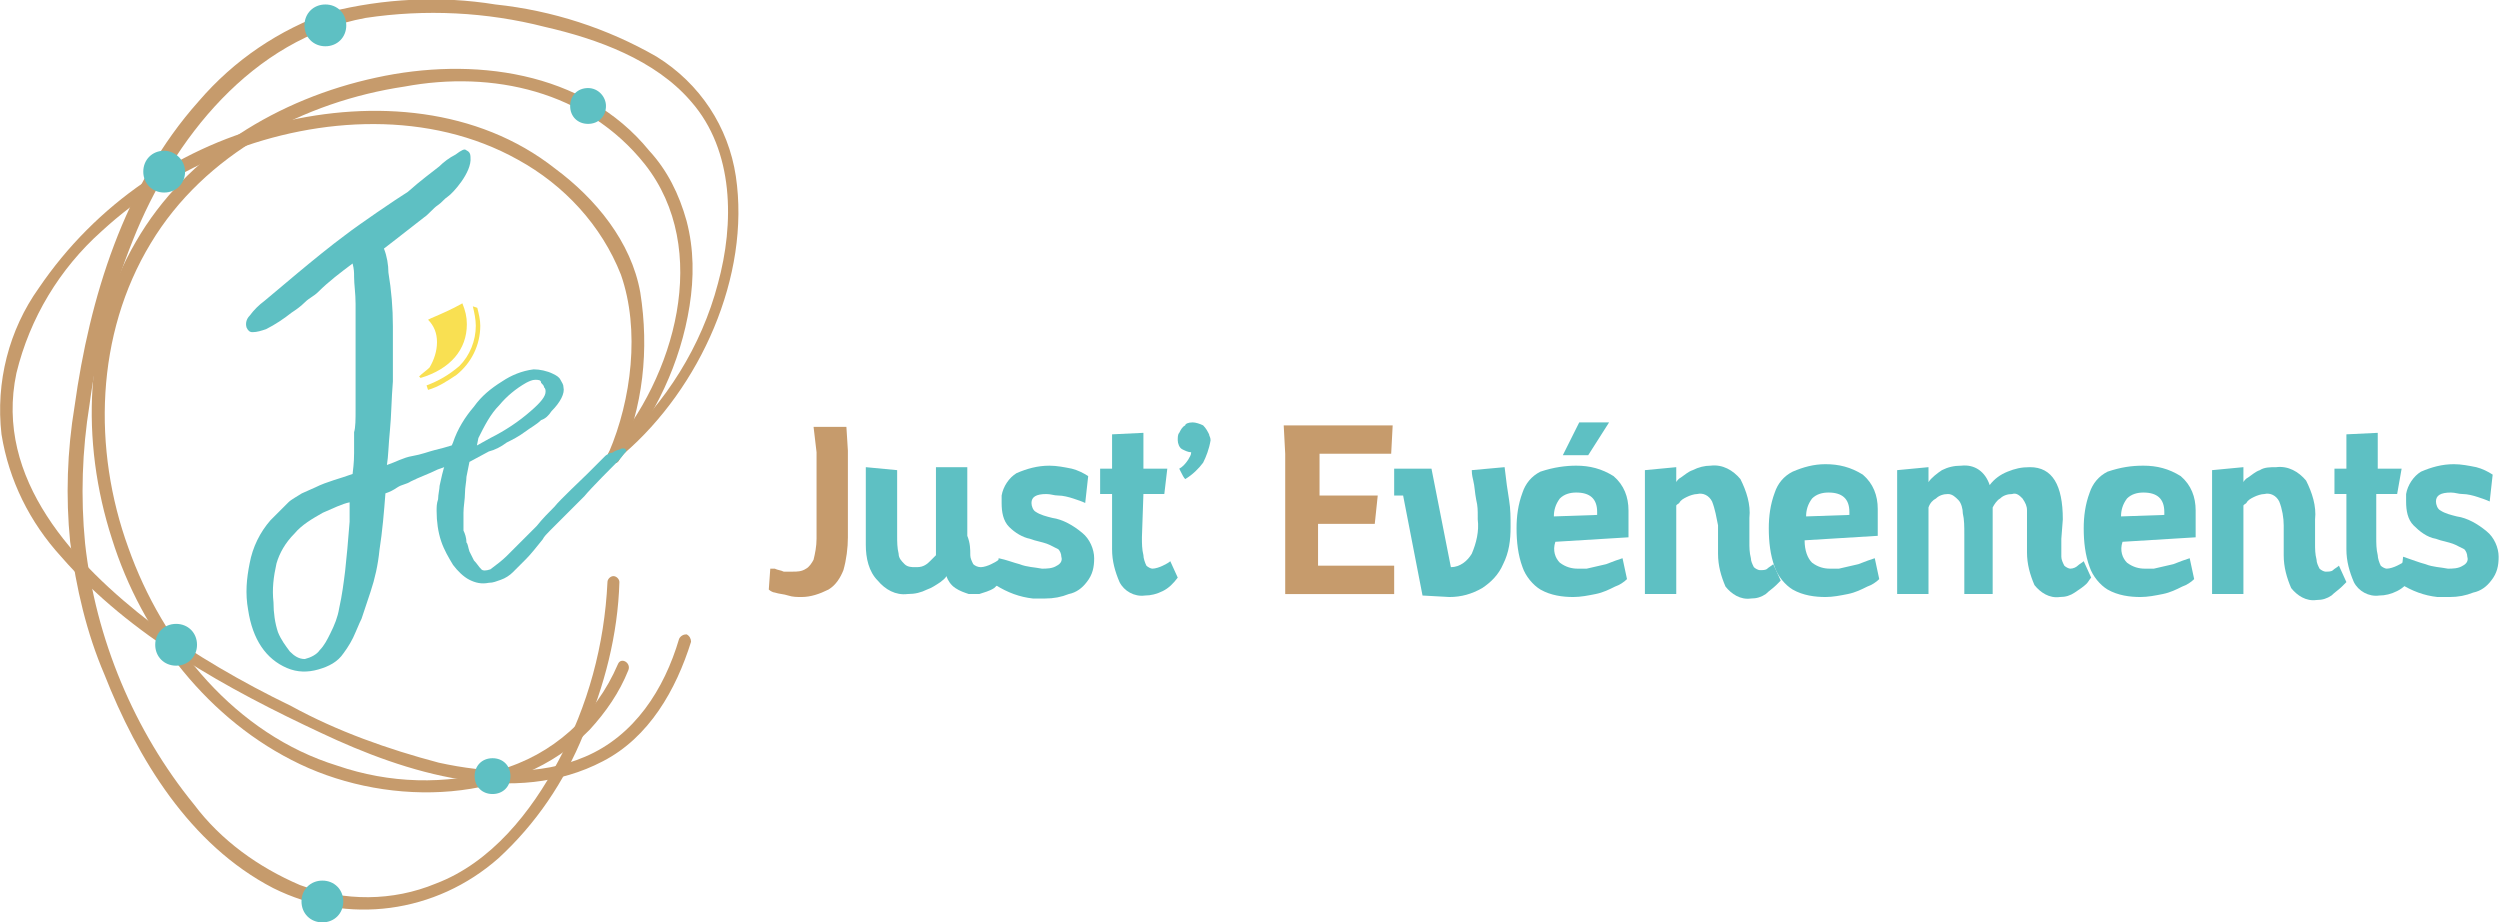 <?xml version="1.0" encoding="utf-8"?>
<!-- Generator: Adobe Illustrator 26.2.1, SVG Export Plug-In . SVG Version: 6.00 Build 0)  -->
<svg version="1.1" id="Calque_1" xmlns="http://www.w3.org/2000/svg" xmlns:xlink="http://www.w3.org/1999/xlink" x="0px" y="0px"
	 viewBox="0 0 167.5 61.8" style="enable-background:new 0 0 167.5 61.8;" xml:space="preserve">
<style type="text/css">
	.st0{fill:#C69B6C;}
	.st1{fill:#5EC0C3;}
	.st2{fill:#F9E052;}
</style>
<g id="Groupe_17" transform="translate(-77.936 -24.775)">
	<g id="Groupe_15" transform="translate(77.936 24.775)">
		<g id="Groupe_11">
			<path id="Tracé_51" class="st0" d="M41.5,30.8c1.6-3.5,2-7.4,1.4-11.2c-0.6-3.4-3-6.3-5.7-8.3C32,7.2,25,6.7,18.8,8.2
				C12.2,9.7,6.4,13.7,2.6,19.3c-2,2.8-2.9,6.3-2.5,9.8c0.5,3.1,1.9,5.9,4,8.2c4.6,5.3,11.2,8.9,17.4,11.8c5.7,2.7,13,5,18.9,1.9
				c3.1-1.6,4.9-4.8,5.9-8c0-0.2-0.1-0.4-0.3-0.5c-0.2,0-0.4,0.1-0.5,0.3c-1,3.4-3,6.5-6.3,7.9c-3,1.3-6.6,1.1-9.8,0.4
				c-3.4-0.9-6.8-2.1-9.9-3.8c-3.3-1.6-6.4-3.4-9.3-5.5C5,37.8-0.4,32.1,1.1,25C2,21.3,4,18,6.8,15.5c2.5-2.3,5.4-4.1,8.5-5.3
				c6.1-2.4,13.5-2.8,19.4,0.5c3.1,1.7,5.6,4.4,6.9,7.7c1.3,3.7,0.7,8.4-0.8,11.9l-0.1,0.2C40.6,30.9,41.3,31.3,41.5,30.8L41.5,30.8
				z"/>
			<path id="Tracé_52" class="st0" d="M41.4,30.9c2.5-3,4.2-6.6,4.8-10.4c0.3-1.9,0.3-3.8-0.2-5.7c-0.5-1.8-1.3-3.4-2.5-4.7
				c-4.4-5.4-11.9-6.3-18.3-4.9c-6.5,1.4-12.7,5.1-16.1,11c-3.5,6-3.7,13.4-1.6,19.9c2,6.4,6.5,12.2,12.6,15.1
				c6.1,2.9,14.5,2.7,19.4-2.3c1.1-1.2,2-2.5,2.6-4c0.2-0.5-0.5-0.9-0.7-0.4c-1.5,3.5-4.4,6.1-8,7.1c-3.6,1-7.3,0.9-10.8-0.3
				c-6.8-2.1-11.7-8.1-14-14.6c-2.4-6.6-2.2-14.3,1.5-20.4c3.6-6,10.3-9.5,17-10.5C33,4.7,39.3,6.1,43.2,11c4.5,5.7,2,14.3-2.4,19.3
				C40.5,30.7,41.1,31.3,41.4,30.9L41.4,30.9z"/>
			<path id="Tracé_53" class="st0" d="M41.8,30.4c5.1-4.4,8.5-11.9,7.5-18.6c-0.5-3.3-2.4-6.2-5.3-8c-3.3-1.9-7-3.1-10.8-3.5
				c-3.7-0.6-7.5-0.4-11.1,0.5c-3.4,1.2-6.4,3.2-8.8,6c-5,5.6-7.3,13.2-8.3,20.4c-0.5,3-0.6,6.1-0.3,9.1c0.4,3.1,1.1,6.1,2.3,8.9
				c2.2,5.6,5.7,11.4,11.3,14.3c5,2.5,10.9,1.7,15.1-2c2.5-2.3,4.4-5.1,5.7-8.3c1.4-3.2,2.3-6.7,2.4-10.2c0-0.2-0.2-0.4-0.4-0.4
				c-0.2,0-0.4,0.2-0.4,0.4c-0.2,4.2-1.3,8.3-3.3,12c-1.8,3.4-4.5,6.8-8.2,8.2c-2.9,1.2-6.1,1.2-9.1,0.1c-2.8-1.2-5.3-3-7.1-5.4
				C9,49,6.4,42.8,5.7,36.4c-0.3-3.1-0.2-6.2,0.3-9.3c0.5-3.8,1.5-7.5,2.9-11c2.7-6.8,8-13.5,15.6-14.9c4-0.6,8.1-0.4,12,0.6
				c3.5,0.8,7.4,2.2,9.8,5c2.9,3.3,2.9,8.2,1.8,12.2c-1.1,4.2-3.5,8-6.7,10.9C40.8,30.2,41.4,30.8,41.8,30.4L41.8,30.4z"/>
			<path id="Tracé_54" class="st1" d="M34.2,52c0,0.7-0.5,1.2-1.2,1.2s-1.2-0.5-1.2-1.2c0-0.7,0.5-1.2,1.2-1.2S34.2,51.3,34.2,52
				L34.2,52z"/>
			<path id="Tracé_55" class="st1" d="M40.6,7.1c0,0.7-0.5,1.2-1.2,1.2c-0.7,0-1.2-0.5-1.2-1.2c0-0.7,0.5-1.2,1.2-1.2
				C40.1,5.9,40.6,6.5,40.6,7.1C40.6,7.1,40.6,7.1,40.6,7.1z"/>
			<path id="Tracé_56" class="st1" d="M23,60.4c0,0.8-0.6,1.4-1.4,1.4s-1.4-0.6-1.4-1.4c0-0.8,0.6-1.4,1.4-1.4
				C22.4,59,23,59.6,23,60.4L23,60.4z"/>
			<path id="Tracé_57" class="st1" d="M13.2,43.2c0,0.8-0.6,1.4-1.4,1.4s-1.4-0.6-1.4-1.4c0-0.8,0.6-1.4,1.4-1.4
				C12.6,41.8,13.2,42.4,13.2,43.2C13.2,43.2,13.2,43.2,13.2,43.2z"/>
			<path id="Tracé_58" class="st0" d="M23,1.7c0,0.7-0.5,1.2-1.2,1.2c-0.7,0-1.2-0.5-1.2-1.2c0-0.7,0.5-1.2,1.2-1.2S23,1,23,1.7
				C23,1.7,23,1.7,23,1.7z"/>
			<path id="Tracé_59" class="st1" d="M23.2,1.7c0,0.8-0.6,1.4-1.4,1.4c-0.8,0-1.4-0.6-1.4-1.4c0-0.8,0.6-1.4,1.4-1.4
				C22.6,0.3,23.2,0.9,23.2,1.7C23.2,1.7,23.2,1.7,23.2,1.7z"/>
			<path id="Tracé_60" class="st1" d="M12.4,11.5c0,0.8-0.6,1.4-1.4,1.4c-0.8,0-1.4-0.6-1.4-1.4c0-0.8,0.6-1.4,1.4-1.4c0,0,0,0,0,0
				C11.7,10.1,12.4,10.7,12.4,11.5z"/>
		</g>
		<g id="Groupe_14" transform="translate(16.524 10.055)">
			<path id="Tracé_61" class="st1" d="M15.6,20.1c-0.2-0.1-0.4-0.2-0.6-0.3c-0.2-0.1-0.4-0.1-0.6-0.1c-0.2,0-0.5,0.1-0.7,0.1
				c-0.3,0.1-0.7,0.2-1.1,0.3c-0.4,0.1-0.9,0.3-1.5,0.4s-1.1,0.4-1.7,0.6c0.1-0.6,0.1-1.3,0.2-2.3c0.1-1,0.1-2.1,0.2-3.3
				c0-1.2,0-2.5,0-3.7c0-1.2-0.1-2.4-0.3-3.6v0C9.5,7.7,9.4,7.1,9.2,6.6c0,0,1.3-1,2.7-2.1c0.3-0.2,0.6-0.6,0.9-0.8s0.4-0.4,0.7-0.6
				s1.6-1.6,1.5-2.6C15,0.2,14.9,0.1,14.7,0c-0.1-0.1-0.3,0-0.7,0.3c-0.4,0.2-0.8,0.5-1.1,0.8c-0.5,0.4-1.2,0.9-2.1,1.7
				C10,3.3,7.5,5,6.6,5.7c-1.9,1.4-4.9,4-5.4,4.4c-0.4,0.3-0.7,0.6-1,1c-0.2,0.2-0.3,0.5-0.2,0.8c0.1,0.2,0.2,0.3,0.4,0.3
				c0.3,0,0.6-0.1,0.9-0.2c0.6-0.3,1.2-0.7,1.7-1.1c0.3-0.2,0.6-0.4,0.9-0.7s0.6-0.4,0.9-0.7c0.7-0.7,1.5-1.3,2.3-1.9
				C7.2,8,7.2,8.2,7.2,8.5c0,0.5,0.1,1.1,0.1,1.8c0,0.7,0-0.3,0,0.6v4.3c0,0.8,0,1.6,0,2.2s0,1.2-0.1,1.5L7.2,20v0.3
				c0,0.2,0,0.6-0.1,1.4v0c-0.8,0.3-1.7,0.5-2.5,0.9L3.7,23c-0.3,0.2-0.7,0.4-0.9,0.6c-0.2,0.2-0.4,0.4-0.6,0.6l-0.6,0.6
				c-0.7,0.8-1.2,1.8-1.4,2.9c-0.2,1-0.3,2-0.1,3.1c0.3,2,1.2,3.3,2.6,3.9C3.4,35,4.1,35,4.8,34.8c0.7-0.2,1.3-0.5,1.7-1.1
				c0.3-0.4,0.6-0.9,0.8-1.4c0.1-0.2,0.2-0.5,0.4-0.9c0.2-0.6,0.4-1.2,0.6-1.8c0.3-0.9,0.5-1.8,0.6-2.8c0.2-1.3,0.3-2.5,0.4-3.8
				c0.3-0.1,0.5-0.2,0.8-0.4s0.6-0.2,0.9-0.4c0.6-0.3,1.2-0.5,1.8-0.8c0.6-0.2,1.1-0.4,1.4-0.5c0.4-0.1,0.8-0.2,1-0.3
				c0.3-0.1,0.4-0.2,0.4-0.2C15.8,20.3,15.7,20.2,15.6,20.1z M6.9,24.3c0,0.2,0,0.4,0,0.6c-0.1,1.3-0.2,2.4-0.3,3.3
				c-0.1,0.8-0.2,1.6-0.4,2.5c-0.1,0.6-0.3,1.1-0.6,1.7c-0.2,0.4-0.4,0.8-0.7,1.1c-0.2,0.3-0.6,0.5-1,0.6c-0.4,0-0.7-0.2-1-0.5
				c-0.3-0.4-0.6-0.8-0.8-1.3c-0.2-0.6-0.3-1.3-0.3-2c-0.1-0.9,0-1.7,0.2-2.6c0.2-0.7,0.6-1.4,1.2-2c0.5-0.6,1.2-1,1.9-1.4
				c0.7-0.3,1.3-0.6,1.8-0.7C6.9,23.9,6.9,24.1,6.9,24.3L6.9,24.3z"/>
			<g id="Groupe_12" transform="translate(11.555 10.268)">
				<path id="Tracé_62" class="st2" d="M0.8,1c0.7-0.3,1.4-0.6,2.1-1c0.2,0.5,0.3,0.9,0.3,1.4c0,1.7-1.1,3-3.1,3.6L0,4.9
					c0.2-0.2,0.5-0.4,0.7-0.6C1,3.8,1.2,3.2,1.2,2.6c0-0.6-0.2-1.1-0.6-1.5L0.8,1z M3.9,0.3C4,0.7,4.1,1.1,4.1,1.5
					c0,1.3-0.6,2.5-1.6,3.3c-0.6,0.4-1.2,0.8-1.9,1L0.5,5.5C1.3,5.2,2,4.8,2.7,4.2c0.7-0.7,1.1-1.7,1.1-2.7c0-0.4-0.1-0.9-0.2-1.3
					L3.9,0.3z"/>
			</g>
			<g id="Groupe_13" transform="translate(12.729 14.692)">
				<path id="Tracé_63" class="st1" d="M2.7,5.1l0.9-0.5c1-0.5,1.9-1.1,2.7-1.8c0.7-0.6,1-1,1-1.3c0-0.1,0-0.2-0.1-0.3
					c0-0.1-0.1-0.2-0.2-0.3C7,0.7,6.8,0.7,6.6,0.7C6.4,0.7,6.2,0.8,6,0.9C5.3,1.3,4.7,1.8,4.2,2.4C3.6,3,3.2,3.8,2.8,4.6L2.7,5.1z
					 M11.9,5.5c0.2-0.1,0.3-0.1,0.5-0.2c0.1,0,0.2,0,0.2,0c0,0,0.1,0.1,0.1,0.1c0,0,0,0.1,0,0.1c-0.2,0.2-0.3,0.4-0.5,0.6
					c-0.3,0.3-1.9,1.9-2.3,2.4C9.6,8.8,9.3,9.1,9.1,9.3c-0.3,0.3-0.5,0.5-0.8,0.8l-0.7,0.7c-0.2,0.2-0.4,0.4-0.5,0.6
					c-0.4,0.5-0.8,1-1.1,1.3c-0.3,0.3-0.6,0.6-0.9,0.9c-0.2,0.2-0.5,0.4-0.8,0.5c-0.3,0.1-0.5,0.2-0.8,0.2c-0.5,0.1-0.9,0-1.3-0.2
					c-0.4-0.2-0.8-0.6-1.1-1c-0.3-0.5-0.6-1-0.8-1.6C0.1,10.9,0,10.2,0,9.5C0,9.2,0,9,0.1,8.7c0-0.3,0.1-0.7,0.1-0.9
					c0.2-1,0.5-2,0.9-2.9C1.4,4,1.9,3.2,2.5,2.5C3,1.8,3.6,1.3,4.4,0.8C5,0.4,5.7,0.1,6.5,0c0.4,0,0.9,0.1,1.3,0.3
					c0.2,0.1,0.4,0.2,0.5,0.4C8.4,0.9,8.5,1,8.5,1.2c0.1,0.4-0.2,1-0.8,1.6C7.5,3.1,7.3,3.3,7,3.4C6.7,3.7,6.3,3.9,5.9,4.2
					S5.1,4.7,4.7,4.9C4.3,5.2,3.9,5.4,3.5,5.5L2.2,6.2L2,7.2C2,7.5,1.9,7.9,1.9,8.3c0,0.4-0.1,0.9-0.1,1.3c0,0.4,0,0.8,0,1.2
					C1.9,11,2,11.3,2,11.6c0.1,0.1,0.1,0.3,0.2,0.6c0.1,0.2,0.2,0.4,0.3,0.6C2.7,13,2.8,13.2,3,13.4c0.1,0.1,0.3,0.1,0.6,0
					c0.4-0.3,0.8-0.6,1.1-0.9c0.5-0.5,1.1-1.1,2-2C7.1,10,7.5,9.6,7.9,9.2C8.2,8.8,9.8,7.3,10.1,7s0.6-0.6,0.8-0.8s0.3-0.3,0.4-0.4
					c0.1-0.1,0.2-0.1,0.3-0.2C11.7,5.6,11.8,5.6,11.9,5.5z"/>
			</g>
		</g>
	</g>
	<g id="Groupe_16" transform="translate(129.545 53.075)">
		<path id="Tracé_64" class="st0" d="M0.3,9.8C0.5,9.9,0.7,9.9,0.9,10C1.1,10,1.3,10,1.5,10c0.3,0,0.6,0,0.9-0.2
			c0.2-0.1,0.4-0.4,0.5-0.6c0.1-0.4,0.2-0.9,0.2-1.4V2L2.9,0.3h2.2l0.1,1.6v5.8c0,0.7-0.1,1.5-0.3,2.2c-0.2,0.5-0.5,1-1,1.3
			c-0.6,0.3-1.2,0.5-1.8,0.5c-0.3,0-0.6,0-0.9-0.1c-0.3-0.1-0.6-0.1-0.9-0.2c-0.1,0-0.3-0.1-0.4-0.2l0.1-1.4
			C0.2,9.8,0.2,9.8,0.3,9.8z"/>
		<path id="Tracé_65" class="st1" d="M13.4,8.9c0,0.2,0.1,0.4,0.2,0.6c0.1,0.1,0.3,0.2,0.5,0.2c0.2,0,0.5-0.1,0.7-0.2
			c0.2-0.1,0.4-0.2,0.5-0.3l0.5,1.1c-0.2,0.3-0.5,0.5-0.8,0.8c-0.3,0.2-0.7,0.3-1,0.4c-0.1,0-0.2,0-0.3,0c-0.1,0-0.3,0-0.4,0
			c-0.3-0.1-0.6-0.2-0.9-0.4c-0.3-0.2-0.5-0.5-0.6-0.8c-0.1,0.2-0.3,0.3-0.4,0.4c-0.3,0.2-0.6,0.4-0.9,0.5c-0.4,0.2-0.8,0.3-1.3,0.3
			c-0.8,0.1-1.5-0.3-2-0.9C6.6,10,6.4,9.1,6.4,8.2V3l2.1,0.2v4.4c0,0.4,0,0.8,0.1,1.2c0,0.3,0.2,0.5,0.4,0.7
			c0.2,0.2,0.5,0.2,0.7,0.2c0.2,0,0.4,0,0.6-0.1c0.2-0.1,0.3-0.2,0.4-0.3c0.1-0.1,0.2-0.2,0.4-0.4c0-0.2,0-0.6,0-1l0-4.9h2.1l0,4.6
			C13.4,8.1,13.4,8.5,13.4,8.9z"/>
		<path id="Tracé_66" class="st1" d="M16.7,9.5c0.5,0.2,1,0.2,1.5,0.3c0.3,0,0.7,0,1-0.2c0.2-0.1,0.4-0.3,0.3-0.6
			c0-0.2-0.1-0.4-0.2-0.5c-0.2-0.1-0.4-0.2-0.6-0.3c-0.2-0.1-0.6-0.2-1-0.3l-0.3-0.1C16.9,7.7,16.4,7.4,16,7c-0.4-0.4-0.5-1-0.5-1.6
			c0-0.2,0-0.3,0-0.5c0.1-0.6,0.5-1.2,1-1.5c0.7-0.3,1.4-0.5,2.2-0.5c0.5,0,1,0.1,1.5,0.2c0.4,0.1,0.8,0.3,1.1,0.5l-0.2,1.8
			c-0.2-0.1-0.5-0.2-0.8-0.3c-0.3-0.1-0.7-0.2-1-0.2c-0.3,0-0.5-0.1-0.8-0.1c-0.7,0-1,0.2-1,0.6c0,0.2,0.1,0.5,0.3,0.6
			c0.3,0.2,0.7,0.3,1.1,0.4c0.7,0.1,1.4,0.5,2,1c0.5,0.4,0.8,1.1,0.8,1.7c0,0.6-0.1,1.1-0.5,1.6c-0.3,0.4-0.7,0.7-1.2,0.8
			c-0.5,0.2-1,0.3-1.6,0.3c-0.3,0-0.5,0-0.8,0c-0.9-0.1-1.7-0.4-2.5-0.9l0.2-1.8C15.8,9.2,16.3,9.4,16.7,9.5z"/>
		<path id="Tracé_67" class="st1" d="M24.9,7.7c0,0.4,0,0.8,0.1,1.2c0,0.2,0.1,0.5,0.2,0.7c0.1,0.1,0.3,0.2,0.4,0.2
			c0.2,0,0.5-0.1,0.7-0.2c0.2-0.1,0.4-0.2,0.5-0.3l0.5,1.1c-0.3,0.4-0.6,0.7-1,0.9c-0.4,0.2-0.8,0.3-1.2,0.3
			c-0.7,0.1-1.4-0.3-1.7-0.9c-0.3-0.7-0.5-1.4-0.5-2.2V8.4l0-3.6h-0.8V3.1h0.8V0.8l2.1-0.1v2.4h1.6l-0.2,1.7h-1.4L24.9,7.7L24.9,7.7
			z"/>
		<path id="Tracé_68" class="st1" d="M29,2.7c-0.3,0.4-0.7,0.8-1.2,1.1c-0.1-0.1-0.2-0.3-0.3-0.5l-0.1-0.2C27.6,3,27.8,2.8,28,2.5
			c0.1-0.2,0.2-0.3,0.2-0.5c-0.2,0-0.4-0.1-0.6-0.2c-0.2-0.1-0.3-0.4-0.3-0.6c0-0.2,0-0.4,0.1-0.5c0.1-0.2,0.2-0.4,0.4-0.5
			C27.8,0.1,28,0,28.3,0c0.2,0,0.5,0.1,0.7,0.2c0.2,0.2,0.3,0.4,0.4,0.6c0,0.1,0.1,0.2,0.1,0.4C29.4,1.8,29.2,2.3,29,2.7z"/>
		<path id="Tracé_69" class="st0" d="M41.6,2.1h-4.8v2.8h3.9l-0.2,1.9h-3.8v2.8h5.1v1.9h-7.3V2.1l-0.1-1.9h7.3L41.6,2.1z"/>
		<path id="Tracé_70" class="st1" d="M49.5,5.2c0.1,0.6,0.1,1.2,0.1,1.8c0,0.9-0.1,1.7-0.5,2.5c-0.3,0.7-0.8,1.2-1.4,1.6
			c-0.7,0.4-1.4,0.6-2.2,0.6l-1.8-0.1l-1.3-6.7h-0.6V3.1h2.5l1.3,6.6c0.6,0,1.1-0.4,1.4-0.9c0.3-0.7,0.5-1.5,0.4-2.3V6.3
			c0-0.4,0-0.7-0.1-1.1c-0.1-0.5-0.1-0.9-0.2-1.3c-0.1-0.4-0.1-0.6-0.1-0.7L49.2,3C49.3,3.9,49.4,4.6,49.5,5.2z"/>
		<path id="Tracé_71" class="st1" d="M52.9,9.4c0.4,0.3,0.8,0.4,1.2,0.4c0.2,0,0.4,0,0.6,0c0.4-0.1,0.9-0.2,1.3-0.3
			c0.5-0.2,0.8-0.3,1.1-0.4l0.3,1.4c-0.2,0.2-0.5,0.4-0.8,0.5c-0.4,0.2-0.8,0.4-1.3,0.5c-0.5,0.1-1,0.2-1.5,0.2
			c-0.7,0-1.5-0.1-2.2-0.5c-0.5-0.3-1-0.9-1.2-1.5c-0.3-0.8-0.4-1.7-0.4-2.6c0-0.8,0.1-1.6,0.4-2.4c0.2-0.6,0.6-1.1,1.2-1.4
			C52.5,3,53.3,2.9,54,2.9c0.9,0,1.7,0.2,2.5,0.7c0.7,0.6,1,1.4,1,2.3c0,0.1,0,0.3,0,0.5c0,0.3,0,0.6,0,0.8c0,0.2,0,0.4,0,0.5
			l-4.9,0.3C52.4,8.6,52.6,9.1,52.9,9.4z M55.4,6c0-0.9-0.5-1.3-1.4-1.3c-0.4,0-0.8,0.1-1.1,0.4c-0.3,0.4-0.4,0.8-0.4,1.2l2.9-0.1
			C55.4,6.2,55.4,6.1,55.4,6L55.4,6z M54.8,2.2l-1.7,0L54.2,0l2,0L54.8,2.2z"/>
		<path id="Tracé_72" class="st1" d="M63.1,5.3c-0.2-0.4-0.6-0.6-1-0.5c-0.2,0-0.5,0.1-0.7,0.2c-0.2,0.1-0.4,0.2-0.5,0.4
			c-0.1,0.1-0.2,0.1-0.2,0.2v5.9h-2.1V3.2L60.7,3v1c0,0,0.1-0.2,0.3-0.3c0.3-0.2,0.5-0.4,0.8-0.5C62.2,3,62.6,2.9,63,2.9
			c0.8-0.1,1.5,0.3,2,0.9c0.4,0.8,0.7,1.7,0.6,2.6v1.6c0,0.4,0,0.7,0.1,1.1c0,0.2,0.1,0.4,0.2,0.6c0.1,0.1,0.3,0.2,0.4,0.2
			c0.2,0,0.4,0,0.5-0.1c0.1-0.1,0.3-0.2,0.4-0.3l0.5,1.1c-0.1,0.1-0.2,0.2-0.3,0.3c-0.2,0.2-0.5,0.4-0.7,0.6c-0.3,0.2-0.6,0.3-1,0.3
			c-0.7,0.1-1.3-0.3-1.7-0.8c-0.3-0.7-0.5-1.4-0.5-2.2V6.9C63.4,6.4,63.3,5.8,63.1,5.3z"/>
		<path id="Tracé_73" class="st1" d="M69.8,9.4c0.4,0.3,0.8,0.4,1.2,0.4c0.2,0,0.4,0,0.6,0c0.4-0.1,0.9-0.2,1.3-0.3
			c0.5-0.2,0.8-0.3,1.1-0.4l0.3,1.4c-0.2,0.2-0.5,0.4-0.8,0.5c-0.4,0.2-0.8,0.4-1.3,0.5c-0.5,0.1-1,0.2-1.5,0.2
			c-0.7,0-1.5-0.1-2.2-0.5c-0.5-0.3-1-0.9-1.2-1.5c-0.3-0.8-0.4-1.7-0.4-2.6c0-0.8,0.1-1.6,0.4-2.4c0.2-0.6,0.6-1.1,1.2-1.4
			c0.7-0.3,1.4-0.5,2.2-0.5c0.9,0,1.7,0.2,2.5,0.7c0.7,0.6,1,1.4,1,2.3c0,0.1,0,0.3,0,0.5c0,0.3,0,0.6,0,0.8c0,0.2,0,0.4,0,0.5
			l-4.9,0.3C69.3,8.6,69.5,9.1,69.8,9.4z M72.3,6c0-0.9-0.5-1.3-1.4-1.3c-0.4,0-0.8,0.1-1.1,0.4c-0.3,0.4-0.4,0.8-0.4,1.2l2.9-0.1
			C72.3,6.2,72.3,6.1,72.3,6L72.3,6z"/>
		<path id="Tracé_74" class="st1" d="M86.5,7.8c0,0.4,0,0.8,0,1.2c0,0.2,0.1,0.4,0.2,0.6c0.1,0.1,0.3,0.2,0.4,0.2
			c0.2,0,0.4-0.1,0.5-0.2c0.1-0.1,0.3-0.2,0.4-0.3l0.5,1.1c-0.1,0.1-0.2,0.3-0.3,0.4c-0.2,0.2-0.5,0.4-0.8,0.6
			c-0.3,0.2-0.6,0.3-1,0.3c-0.7,0.1-1.3-0.3-1.7-0.8c-0.3-0.7-0.5-1.4-0.5-2.2V7.1c0-0.4,0-0.8,0-1.2c0-0.3-0.1-0.5-0.3-0.8
			c-0.2-0.2-0.4-0.4-0.7-0.3c-0.3,0-0.6,0.1-0.8,0.3c-0.2,0.1-0.4,0.4-0.5,0.6v5.8H80V7.5c0-0.5,0-1-0.1-1.4c0-0.3-0.1-0.7-0.3-0.9
			c-0.2-0.2-0.4-0.4-0.7-0.4c-0.3,0-0.6,0.1-0.8,0.3c-0.2,0.1-0.4,0.3-0.5,0.6v5.8h-2.1V3.2L77.6,3l0,1c0.2-0.3,0.6-0.6,0.9-0.8
			c0.4-0.2,0.8-0.3,1.3-0.3c0.9-0.1,1.6,0.4,1.9,1.3c0.3-0.4,0.7-0.7,1.2-0.9c0.5-0.2,0.9-0.3,1.5-0.3c1.5,0,2.2,1.2,2.2,3.5
			L86.5,7.8z"/>
		<path id="Tracé_75" class="st1" d="M90.9,9.4c0.4,0.3,0.8,0.4,1.2,0.4c0.2,0,0.4,0,0.6,0c0.4-0.1,0.9-0.2,1.3-0.3
			c0.5-0.2,0.8-0.3,1.1-0.4l0.3,1.4c-0.2,0.2-0.5,0.4-0.8,0.5c-0.4,0.2-0.8,0.4-1.3,0.5c-0.5,0.1-1,0.2-1.5,0.2
			c-0.7,0-1.5-0.1-2.2-0.5c-0.5-0.3-1-0.9-1.2-1.5c-0.3-0.8-0.4-1.7-0.4-2.6c0-0.8,0.1-1.6,0.4-2.4c0.2-0.6,0.6-1.1,1.2-1.4
			C90.5,3,91.2,2.9,92,2.9c0.9,0,1.7,0.2,2.5,0.7c0.7,0.6,1,1.4,1,2.3c0,0.1,0,0.3,0,0.5c0,0.3,0,0.6,0,0.8c0,0.2,0,0.4,0,0.5
			l-4.9,0.3C90.4,8.6,90.6,9.1,90.9,9.4z M93.4,6c0-0.9-0.5-1.3-1.4-1.3c-0.4,0-0.8,0.1-1.1,0.4c-0.3,0.4-0.4,0.8-0.4,1.2l2.9-0.1
			C93.4,6.2,93.4,6.1,93.4,6L93.4,6z"/>
		<path id="Tracé_76" class="st1" d="M101.1,5.3c-0.2-0.4-0.6-0.6-1-0.5c-0.2,0-0.5,0.1-0.7,0.2c-0.2,0.1-0.4,0.2-0.5,0.4
			c-0.1,0.1-0.2,0.1-0.2,0.2v5.9h-2.1V3.2L98.7,3v1c0,0,0.1-0.2,0.3-0.3c0.3-0.2,0.5-0.4,0.8-0.5c0.3-0.2,0.7-0.2,1.1-0.2
			c0.8-0.1,1.5,0.3,2,0.9c0.4,0.8,0.7,1.7,0.6,2.6v1.6c0,0.4,0,0.7,0.1,1.1c0,0.2,0.1,0.4,0.2,0.6c0.1,0.1,0.3,0.2,0.4,0.2
			c0.2,0,0.4,0,0.5-0.1c0.1-0.1,0.3-0.2,0.4-0.3l0.5,1.1c-0.1,0.1-0.2,0.2-0.3,0.3c-0.2,0.2-0.5,0.4-0.7,0.6c-0.3,0.2-0.6,0.3-1,0.3
			c-0.7,0.1-1.3-0.3-1.7-0.8c-0.3-0.7-0.5-1.4-0.5-2.2V6.9C101.4,6.4,101.3,5.8,101.1,5.3z"/>
		<path id="Tracé_77" class="st1" d="M107.6,7.7c0,0.4,0,0.8,0.1,1.2c0,0.2,0.1,0.5,0.2,0.7c0.1,0.1,0.3,0.2,0.4,0.2
			c0.2,0,0.5-0.1,0.7-0.2c0.2-0.1,0.4-0.2,0.5-0.3l0.5,1.1c-0.3,0.4-0.6,0.7-1,0.9c-0.4,0.2-0.8,0.3-1.2,0.3
			c-0.7,0.1-1.4-0.3-1.7-0.9c-0.3-0.7-0.5-1.4-0.5-2.2V8.4l0-3.6h-0.8V3.1h0.8V0.8l2.1-0.1v2.4h1.6L109,4.8h-1.4L107.6,7.7
			L107.6,7.7z"/>
		<path id="Tracé_78" class="st1" d="M110.9,9.5c0.5,0.2,1,0.2,1.5,0.3c0.3,0,0.7,0,1-0.2c0.2-0.1,0.4-0.3,0.3-0.6
			c0-0.2-0.1-0.4-0.2-0.5c-0.2-0.1-0.4-0.2-0.6-0.3c-0.2-0.1-0.6-0.2-1-0.3l-0.3-0.1c-0.6-0.1-1.1-0.5-1.5-0.9
			c-0.4-0.4-0.5-1-0.5-1.6c0-0.2,0-0.3,0-0.5c0.1-0.6,0.5-1.2,1-1.5c0.7-0.3,1.4-0.5,2.2-0.5c0.5,0,1,0.1,1.5,0.2
			c0.4,0.1,0.8,0.3,1.1,0.5l-0.2,1.8c-0.2-0.1-0.5-0.2-0.8-0.3c-0.3-0.1-0.7-0.2-1-0.2c-0.3,0-0.5-0.1-0.8-0.1c-0.7,0-1,0.2-1,0.6
			c0,0.2,0.1,0.5,0.3,0.6c0.3,0.2,0.7,0.3,1.1,0.4c0.7,0.1,1.4,0.5,2,1c0.5,0.4,0.8,1.1,0.8,1.7c0,0.6-0.1,1.1-0.5,1.6
			c-0.3,0.4-0.7,0.7-1.2,0.8c-0.5,0.2-1,0.3-1.6,0.3c-0.3,0-0.5,0-0.8,0c-0.9-0.1-1.7-0.4-2.5-0.9l0.2-1.8
			C110,9.2,110.5,9.4,110.9,9.5z"/>
	</g>
</g>
</svg>
